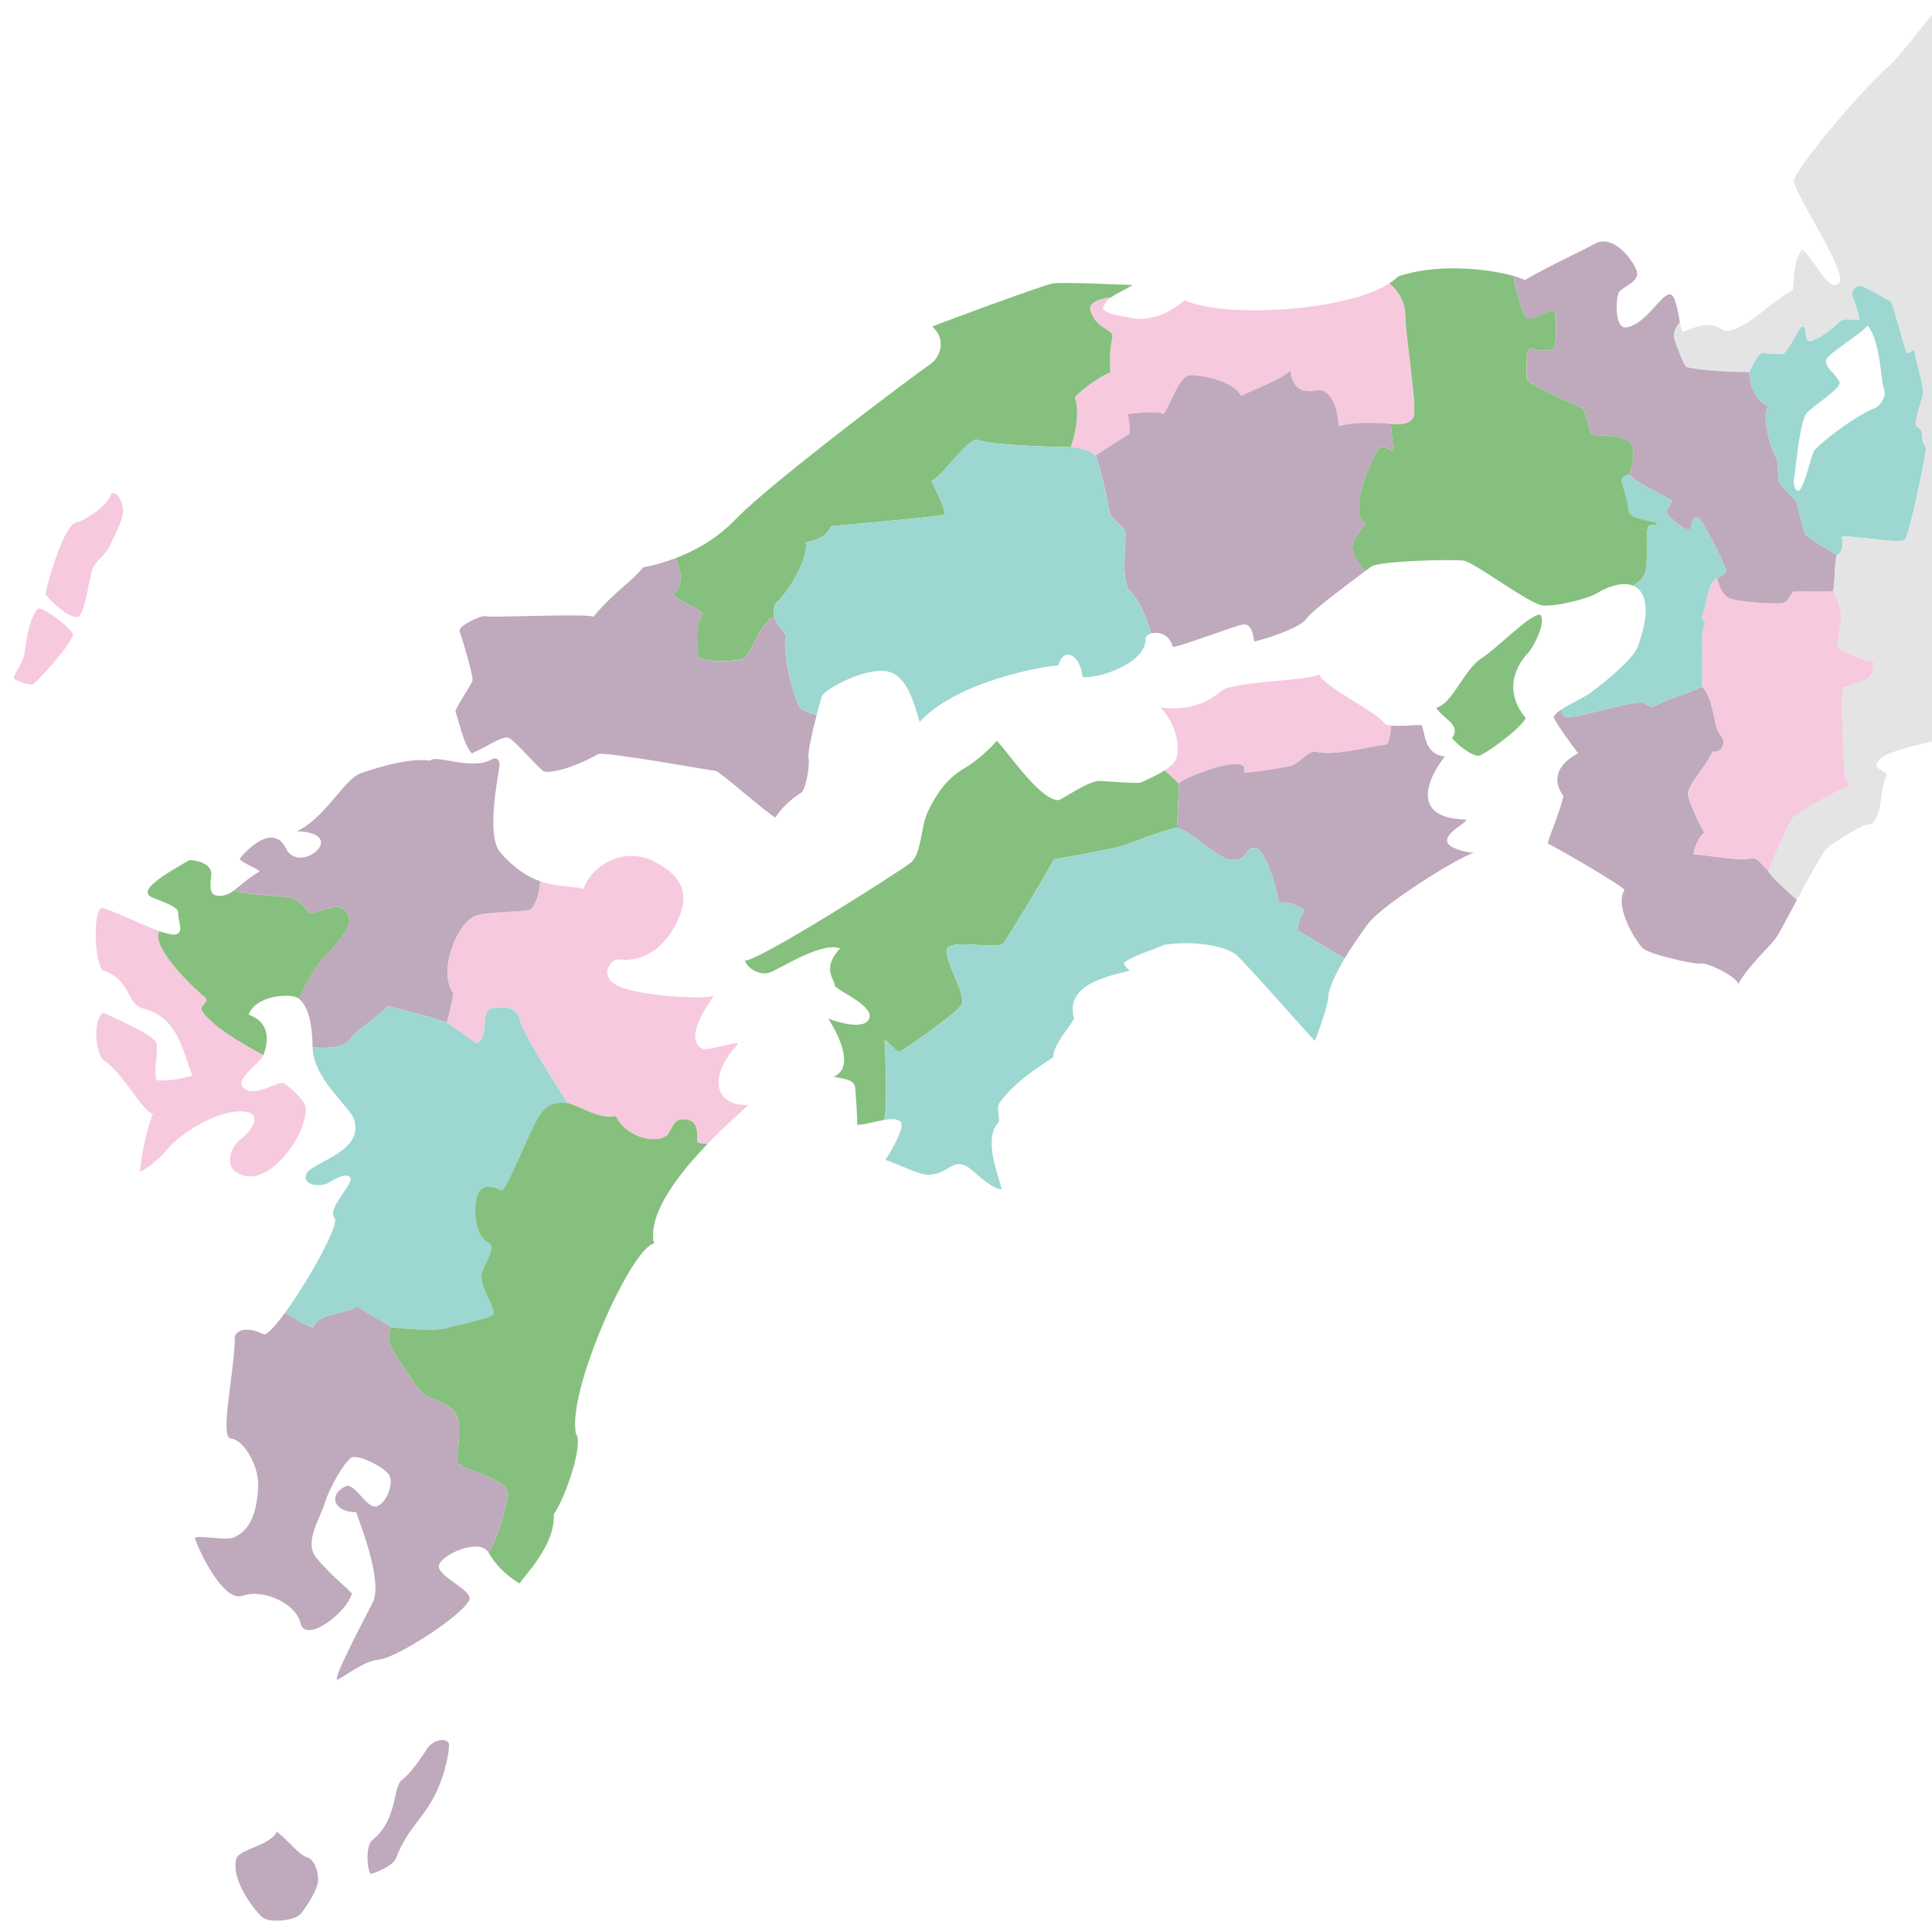 <?xml version="1.0" encoding="UTF-8"?><svg id="_レイヤー_2" xmlns="http://www.w3.org/2000/svg" width="538.6" height="538.6" xmlns:xlink="http://www.w3.org/1999/xlink" viewBox="0 0 538.6 538.6"><defs><style>.cls-1{fill:#bfa9bd;}.cls-2{clip-path:url(#clippath);}.cls-3{fill:#86c07e;}.cls-4{fill:#f7c9de;}.cls-5{fill:#e4e4e5;}.cls-6{fill:none;}.cls-7{fill:#9dd7d1;}</style><clipPath id="clippath"><rect class="cls-6" x="-114.83" y="-818.22" width="1489.56" height="1489.56"/></clipPath></defs><g class="cls-2"><path class="cls-1" d="m188.28,155.63c-3.32,1.25-6.57,2.09-9.04,2.55-2.74,3.7-7.61,6.38-13.83,13.76-1.76-.99-27.74.32-30.15-.14-1.31-.25-7.76,2.72-7.11,4.28.65,1.56,3.87,12.63,3.58,13.62-.44,1.49-5.06,7.99-4.74,8.77.79,1.91,2.25,9.13,4.51,11.56,4.13-1.74,8.54-5.03,10.34-4.32,1.8.7,8.76,9.16,9.93,9.38,3.43.64,11.46-2.76,14.99-4.87,1.41-.85,31.87,4.69,32.75,4.67.88-.02,14.47,11.96,16.66,13.01,2.48-3.86,5.66-5.91,7.12-6.86,1.46-.96,2.52-7.84,2.1-9.95-.26-1.32,1.11-7.3,2.3-11.82,0,0-1.87-.27-4.23-1.5-1.58-.83-5.72-15.74-4.33-20.64-.42-.58-3.08-3.78-3.27-5.12-4.17,1.38-6.52,11.37-9.11,11.85-3.41.63-12.33.94-12.18-1.43.15-2.37-1.25-6.93,1.31-11.21.53-.89-8.92-4.6-7.89-5.66,3.78-3.88.3-9.9.3-9.9"/><path class="cls-4" d="m12.63,165.63c1.18-5.4,5.34-19.1,8.48-19.9,3.14-.81,9.47-5.37,9.84-8.05,1.37-.89,2.7,1.03,3.29,3.82.59,2.79-2.18,7.3-3.42,10.29-1.24,2.99-4.26,4.35-5.15,7.13-.89,2.77-1.8,11.17-3.65,12.85-1.84,1.68-8.5-4.75-9.39-6.13"/><path class="cls-4" d="m10.52,169.74c.99-1.05,10.03,5.88,9.83,7.22-.38,2.58-10.4,13.73-11.31,13.83-.91.1-4.05-.65-5.23-1.68.49-2.26,2.61-3.88,3.06-7.34.45-3.46,1.42-9.68,3.65-12.03"/><path class="cls-4" d="m73.44,294.13c-.76,2.2-7.95,6.64-5.74,8.98,3.15,3.35,10.01-2.15,11.6-1.04,1.59,1.11,5.7,4.64,5.89,6.6.7,6.95-9.33,21.65-17.54,18.97-6.23-2.03-2.8-8.46-.85-9.79,1.95-1.32,7.07-6.9,1.94-7.86-6.89-1.29-18.18,5.55-22.28,10.62-1.31,1.62-5.52,5.55-7.46,5.97.39-4.4,2.12-12.87,3.67-16.13-2.5.07-8.47-11.44-13.63-14.78-2.36-1.53-3.41-11.32-.19-13.33,3.45,1.64,14.59,6.36,14.83,8.71.35,3.56-1.17,10.13.37,10.15,4.33.06,6.24-.46,9.58-1.32-2.53-6.23-3.87-16.35-13.61-18.69-4.92-1.18-3.22-7.93-11.33-10.66-2.2-1.94-2.88-15.13-.65-17.26.86-.83,10.2,4.15,16.4,6.28-2.66,4.35,10.44,16.71,12.52,18.23,1.88,1.37-1.34,2.46-.71,3.74,2.47,5.03,17.2,12.58,17.2,12.58"/><path class="cls-3" d="m246.38,312.23c-2.54.43-5.38,1.34-7.42,1.37.08-3.16-.46-8.41-.51-9.86-.11-2.98-2.87-2.8-6-3.58,7.28-3.2-1.58-16.2-1.58-16.2,0,0,8.86,3.49,11.14.54,2.91-3.77-9.17-8.5-9.27-9.74-.15-1.92-3.73-4.78,1.47-10.38-5.55-2.01-17.89,6.5-20.04,6.87-2.62.46-5.39-.92-6.57-3.46,3.6.38,43.09-24.77,46.23-27.24,3.14-2.46,2.77-9.81,4.7-13.96,1.93-4.15,4.87-9.33,10.39-12.45,2.88-1.63,7.09-5.35,8.93-7.61,2.23,1.79,11.47,16.08,17.04,16.55,1.01.09,8.49-5.54,11.68-5.36,3.19.18,10.86.76,11.54.43,2.35-1.13,4.8-2.25,6.58-3.4,0,0,2.39,2.02,3.93,3.71.06,3.29-.53,12.37-.53,12.37-1.96,0-13.58,4.39-15.06,4.95-1.99.74-17.07,3.46-19.19,3.75-1.34,2.82-12.43,21.18-14.07,23.35-1.64,2.17-15.14-1.45-15.83,1.84-.69,3.29,5.8,12.89,4.04,15.5-1.76,2.61-16.14,12.62-17.2,12.93-1.06.32-4.25-4.23-4.17-3,.19,3.13.91,20.88-.25,22.06"/><path class="cls-5" d="m566.86,24.36c.48-.1,3-3.11,3.71-3.32,2.43-.74,5.51,3.29,5.77,3.9,2.01-1.41,6.59-7.11,10.1-10.59,3.01-2.99,6.94-1.37,9.64-3.15,0,3.52,2.76,3.86,4.03.84,2.53.61,14.77,1.26,19.56,2.44,5.09,3.17,4.92,6.98,2.38,12.53-1.22,2.66-1.91,13.07.66,16.75-.94,5.51-5.24,13.48-7.51,15.45-1.5,1.31-4.65-.48-6.29,1.6-1.95,2.47-3.49,4.52-3.59,7.77,3.72,2.82,7.12,3.32,10.71,6.51-.42,3.74,3.09,14.42,6.91,19.39-2.5,1.97-4.6,5.46-4.08,7.48.32,1.26,2.39,1.52,3.74,1.79-.77,1-2.87,15.05-2.87,15.05-2.22,1.52-5.16,3.93-9.3,3.89-.41-.91-6.83-5.12-8.82-5.19-3.94-.15-12.79,3.18-14.81,3.28-3.64-4.29-13.32-10.86-19.07-13.34-1.13,1.37-8.55,9.21-11.21,12.36-.89,1.05-.84,5.92-2.03,7.99,0,0-1.28-4.52-2.7-3.2-2.16,2.02-6.54-4.43-9.3-6.17-2.08,1.39-5.13,2.15-6.66,2.54-.07-1.23-.95-1.5-1.67-2.2-.83-.83,2.05-8.5,1.99-9.14-.51-5.08-2.25-9.08-2.34-11.47-.06-1.63-1.86,1.4-2.43-.11-.66-1.74-3.83-13.76-4.3-13.98.7-2.28,2.33-6.18,4.07-9.09,1.41-2.35,11.89-.33,14.9,1.4,2.87-2.77,16.7-6.57,19.07-7.13,3.16-6.01-2.25-17.9-5.02-19.26.35-1.75,1.23-5.66,2.3-7.54,1.09-1.91,6.6-10.26,5.55-13.14-.66-1.79-1.37-3.45-1.1-4.95"/><path class="cls-5" d="m580.61-34.31c.85-1.84,1.6-3.29,1.62-3.39,2.01-7.25-.28-10.03-4.6-6.34-3.67,3.13-5.42-10.31-2.98-11.91,2.02-1.32,6.18-.58,7.58-.19,2.25.63,16.18-19.03,18.72-18.36,2.54.67,3.11-7.46,1.32-9.18-1.05-1-14.91,1.06-20.27,4.64-.17,1.15-26.07,9.14-26.09,13.23-.02,4.1-6.36,16.02-3.45,18.01,6.21,4.25,6.31,19.31,5.63,23.9-.68,4.59-28.35,39.78-31.24,42.07-.82.65-1.96,1.72-3.34,3.12,0,0,5.66,4.68,6.26,5.66,1.47,2.42,7.79,9.73,9.94,10.48,1.49.11,4.6,1.15,7.37,1.06,2.91,1.75,11.19,4.37,15.34,3.97,1.09-1.91,6.61-10.26,5.55-13.14-.66-1.79-1.37-3.45-1.1-4.95-2.48-1.9-5.14-13.66-1.67-18.46-.24-2.25-.77-4.21-2.14-7.38,2.25-2.48,5.01-22.18,6.95-27.25,1.27-3.33,10.6-5.58,10.6-5.58"/><path class="cls-5" d="m468.32,89.79c.32,1.64.62,2.83,1.03,2.66,9.27-4.04,9.86-.2,11.89-.22,5.44-.07,12.41-8.23,18.49-11.28.66-2.3-.13-8.06,2.71-11.45,4,3.79,7.51,12.22,10.27,9.4,2.76-2.81-13.68-26.51-12.56-28.93,2.55-5.52,16.07-21.36,23.36-28.69,0,0,5.66,4.68,6.26,5.66,1.48,2.42,7.79,9.73,9.94,10.48,1.49.11,4.6,1.15,7.37,1.06,2.91,1.75,11.19,4.37,15.34,3.97-1.08,1.88-1.96,5.8-2.3,7.54,2.77,1.37,8.18,13.25,5.02,19.26-2.37.56-16.2,4.36-19.06,7.12-3.01-1.73-13.49-3.75-14.9-1.4-1.75,2.91-3.37,6.8-4.07,9.09-1.06-.5-7.21-4.17-8.12-4.32-1.37-.22-3.1,1-2.53,2.74.25.76,2.25,5.82,1.82,6.64-.23.43-4.2-.78-5.51.64-1.68,1.83-6.29,5.28-8.3,5.35-1.59.06-.56-4.36-2.1-4.01-.63.14-2.6,4.52-4.9,7.38-.5.63-6.02-.19-6.42,0-1.23.54-3.34,5.25-3.34,5.25-3.41-.04-13.09-.21-17.6-1.44-.99-1.06-2.93-6.55-3.34-7.9-.68-2.24,1.57-4.6,1.57-4.6"/><path class="cls-7" d="m534.16,118.76c-.83-.83,2.05-8.5,1.99-9.14-.51-5.08-2.25-9.08-2.34-11.47-.06-1.63-1.86,1.4-2.43-.11-.66-1.74-3.83-13.76-4.3-13.98-1.06-.5-7.21-4.17-8.12-4.32-1.37-.22-3.1,1-2.52,2.74.25.76,2.25,5.82,1.82,6.64-.23.43-4.2-.78-5.5.64-1.68,1.83-6.29,5.28-8.3,5.35-1.59.06-.56-4.36-2.1-4.01-.63.14-2.6,4.52-4.9,7.38-.5.63-6.02-.19-6.42,0-1.23.54-3.34,5.25-3.34,5.25-.18,4.67,3.1,9.33,5.41,9.32-2.14,1.91,0,10.52,1.8,14.07,1.27,2.5.39,6.68,1.38,7.9.8.98,3.67,3.97,4.55,4.9.9,4.05,2.11,8.58,2.61,9.24.45.6,8.02,5.33,8.7,5.58,1.63-.71,1.86-3.34,1.24-4.87-.53-1.34,16.2,2,17.62.59,1.27-1.26,5.76-22.87,5.94-25.63-1.05-1.39-1.09-3.13-1.13-3.87-.07-1.23-.95-1.5-1.66-2.2m-24.52-19.27c1.89-1.99,10.68-7.66,11-8.78,3.78,4.7,3.64,15.77,4.54,17.66.89,1.89-.96,4.82-2.4,5.36-5.89,2.21-16.63,10.79-17.16,12.11-1.16,2.91-2.23,8.39-3.75,10.58-.93,1.32-2.21-.91-1.68-3.47.52-2.56,1.46-15.89,3.68-18.05,2.28-2.21,9.73-6.87,8.93-8.42-1.51-2.93-5.23-4.79-3.15-6.98"/><path class="cls-5" d="m558.77,135.18c-3.41,1.45-6.68,2.75-7.1,2.7-1.79-.24-1.27,11.44-2.43,14.13-.79,1.83-6.77,4.43-6.79,6.62-.03,2.19-.38,14.33,1.83,15.58,2.8,1.58,12.43,8.99,14.81,8.75,2.38-.24,7.17.09,9.75,1.78-1.69,1.51-3.67,10.9-2.61,12.67.53,1.4-2.96,6.32-5.11,8.85-1.95-2.3-14.4-3.68-17.37-4.79.04,1.8-.06,3.94-1.12,4.24-4.38,1.19-16.13,3.37-18.56,5.94-2.43,2.57.46,2.77,2.01,4.17-2.18,4.05-1.14,11.66-4.41,13.91-2.26-.35-11.91,5.96-12.81,7.28-2.13,3.1-5.22,8.76-7.94,13.86,0,0-8.22-7.11-8.05-8.29.91-1.03,5.06-12.52,6.91-14.5,2.01-2.15,13.66-8.18,15.31-8.8.79-.3-.69-2.03-.8-2.76-.33-2.02-1.19-22.02-.5-24.76,2.77-.72,4.67-1.74,6.26-2.27,1.59-.54,2.04-2.07,2.25-5.11-3.84-.42-6.95-1.8-9.45-3.66-1.54-1.15.44-5.32.42-8.12-.02-2.8-.86-5.4-2.24-7.84.57-2.44.42-9.69,1.13-9.99,1.63-.71,1.86-3.34,1.24-4.87-.54-1.34,16.2,2,17.62.58,1.27-1.26,5.76-22.86,5.94-25.62-1.05-1.39-1.09-3.13-1.13-3.87,1.53-.39,4.58-1.15,6.65-2.54,2.77,1.74,7.14,8.19,9.3,6.17,1.42-1.32,2.7,3.2,2.7,3.2,1.31,2.22,2.4,4.84,4.29,7.39"/><path class="cls-1" d="m474.47,191.4c-4.24,2.22-9.43,3.26-13.93,5.81l-2.69-1.4c-4.56-.11-19.4,4.9-21.48,3.99-1.06-.47-1.05-2.03-1.05-2.03-1.03.69-1.84,1.4-2.22,2.16,1.1,2.49,6.1,9.08,6.83,10.07-7.12,3.83-6.6,8.5-4.08,11.9-.8,3.98-3.74,10.6-4.38,13.25,2.74,1.28,20.72,11.68,21.41,12.95-2.96,4.79,3.3,14.51,5.09,16.24,1.79,1.73,14.64,4.63,16.16,4.26,1.52-.36,9.21,3.1,10.52,5.64,2.78-5.1,8.75-10.26,10.67-13.08.79-1.16,3.03-5.47,5.6-10.29,0,0-8.22-7.11-8.05-8.29-1.83-1.17-2.7-3.99-5.14-3.23-2.62.81-13.59-1.3-15.55-1.12-.2-.99,1.45-5.37,2.99-6.05-2.41-4.15-4.54-9.44-4.58-10.78-.07-2.71,4.8-7.27,6.84-11.92,1.84.74,4.54-2.16,2.06-4.71-1.78-1.84-1.68-10.48-5.03-13.36"/><path class="cls-4" d="m478.77,161.15c-2.93.94-2.75,7.64-4.26,10.67-.32.65,1.11,1.6.86,2.17-.58,1.31-.94,2.38-.9,3.04.21,3.53.09,13.13,0,14.36,3.34,2.89,3.24,11.52,5.03,13.37,2.47,2.55-.22,5.45-2.06,4.71-2.04,4.65-6.91,9.21-6.84,11.92.04,1.33,2.17,6.62,4.58,10.78-1.54.69-3.19,5.06-2.99,6.05,1.96-.18,12.93,1.93,15.55,1.12,2.44-.75,3.31,2.07,5.14,3.23.91-1.03,5.06-12.52,6.91-14.5,2.01-2.15,13.65-8.18,15.31-8.8.79-.3-.69-2.03-.8-2.76-.33-2.03-1.19-22.02-.5-24.76,2.76-.72,4.66-1.73,6.26-2.27,1.59-.54,2.04-2.07,2.25-5.11-3.84-.42-6.95-1.8-9.45-3.67-1.54-1.15.44-5.32.42-8.12-.02-2.8-.86-5.4-2.24-7.84-1.21.37-9.2-.03-11.23.22-1.21,2.22-1.95,3.01-2.72,3.13-2.45.37-10.75-.1-14.54-1.19-2.98-.85-3.76-5.74-3.76-5.74"/><path class="cls-7" d="m474.47,191.4c-4.24,2.22-9.43,3.26-13.93,5.81l-2.69-1.4c-4.56-.11-19.4,4.9-21.48,3.99-1.06-.47-1.05-2.03-1.05-2.03,2.4-1.61,6.01-3.1,8.3-4.8,4.77-3.54,11.84-9.48,13-12.79,1.6-4.55,3.74-12.03.42-15.66-.5-.54-1.07-.96-1.71-1.22.28-.32,2.83-1.62,3.39-4.01.87-3.68-.09-10.89.77-12.43.47-.84,1.57-.33,2.36-.69,1.78-.8-8.05-1-7.82-3.81.11-1.27-1.99-8.05-1.95-8.38.16-1.41,2.09-1.7,2.09-1.7.43,1.32,9.84,5.98,11.75,7.1.88.52-2.1,2.7-1.05,3.94.91,1.08,4.28,4.32,5.7,4.32,1.89,0-.01-3.38,2.66-3.38,1.31,0,7.18,12.38,7.95,14.53.32.92-1.28,2.01-2.42,2.37-2.93.94-2.75,7.64-4.26,10.67-.32.64,1.11,1.6.86,2.17-.58,1.31-.94,2.38-.9,3.05.21,3.53.09,13.13,0,14.36"/><path class="cls-1" d="m454.18,132.27c1.75-3.68,1.24-8.25.2-9.02-3.55-2.59-9.88-1.44-10.63-2.18-.79-.78-1.56-6.93-2.74-7.39-2.54-.99-15.47-6.75-15.38-8.06.09-1.31-.61-9.17,1.33-8.49,3.08,1.08,6.11.66,6.49-.62.4-1.33.57-7.2-.09-10.03-3.81.52-6.14,3.46-8.02,1.8-.88-.78-3.46-9.9-3.3-11.32,1.19.35,2.23.71,3.08,1.09,5.62-3.39,16.59-8.41,19.27-10,5.31-3.16,11.03,4.68,11.91,7.59.89,2.92-3.99,4.3-4.94,5.77-.95,1.48-1.42,10.41,2.1,9.85,5.25-.84,9.29-8.72,11.85-9.22,1.7-.33,2.39,4.55,3.01,7.76,0,0-2.24,2.36-1.57,4.6.41,1.35,2.35,6.83,3.34,7.89,4.51,1.23,14.19,1.41,17.6,1.45-.18,4.66,3.1,9.33,5.41,9.32-2.14,1.91-.01,10.51,1.8,14.07,1.27,2.5.38,6.68,1.38,7.9.8.98,3.67,3.97,4.55,4.9.9,4.04,2.1,8.57,2.61,9.24.45.6,8.02,5.33,8.7,5.58-.71.3-.56,7.55-1.13,9.99-1.21.37-9.2-.02-11.23.22-1.21,2.22-1.95,3.01-2.72,3.13-2.45.37-10.75-.1-14.54-1.19-2.98-.86-3.76-5.75-3.76-5.75,1.14-.37,2.74-1.45,2.42-2.37-.76-2.14-6.64-14.53-7.94-14.53-2.67,0-.77,3.38-2.66,3.38-1.41,0-4.79-3.24-5.7-4.32-1.05-1.24,1.93-3.42,1.05-3.94-1.91-1.11-11.32-5.78-11.75-7.1"/><path class="cls-3" d="m400.35,197.26c4.18-.55,7.98-10.78,12.5-13.62,4.52-2.85,13.59-12.44,16.49-12.3,1.91,1.86-1.72,8.95-3.44,10.81-1.18,1.27-8.13,8.86-.54,18.07-2.06,3.58-11.82,10.29-12.97,10.45-2.09.28-6.08-3.14-7.59-4.82,2.6-3.95-2.07-4.98-4.45-8.58"/><path class="cls-3" d="m387.33,79.01s4.36,3.4,4.39,8.57c.03,5.79,3.14,24.29,2.46,28.15-.42,2.4-3.63,2.74-6.37,2.45-.23.69,1,7.86.28,7.5-1.09-.55-2.56-1.65-3.62-.7-2.4,3.3-8.92,17.96-3.75,21.09-1.08,1.23-2.25,2.69-3.37,4.94-1.68,3.38,3.27,8.16,3.27,8.16.74-.56,1.36-.93,1.63-1.17,1.85-1.63,22.78-2.15,25.79-1.71,3.01.44,18.42,12.26,22.19,12.52,3.77.26,12.59-1.88,15.17-3.55,2.16-1.39,6.74-3.28,9.92-1.98.28-.32,2.83-1.62,3.39-4.01.87-3.68-.09-10.89.78-12.43.47-.84,1.57-.33,2.36-.69,1.78-.8-8.05-1-7.82-3.81.11-1.27-1.99-8.05-1.96-8.37.16-1.41,2.09-1.7,2.09-1.7,1.75-3.68,1.25-8.26.2-9.02-3.55-2.59-9.88-1.44-10.63-2.18-.78-.78-1.56-6.93-2.74-7.39-2.54-.99-15.47-6.75-15.39-8.06.09-1.31-.61-9.17,1.33-8.49,3.08,1.07,6.11.66,6.49-.62.4-1.33.57-7.2-.09-10.03-3.81.52-6.14,3.46-8.01,1.8-.88-.78-3.46-9.9-3.31-11.32-7.79-2.26-21.91-3.48-32.27.11-.66.68-1.49,1.32-2.44,1.93"/><path class="cls-4" d="m298.5,124.68s3.08-8.02,1.17-13.91c2.38-2.71,8.16-6.51,9.91-6.91-.27-4.45-.1-6.69.58-9.93.43-2.07-4.76-2.15-6.14-7.49-.77-2.96,5.78-3.56,5.78-3.56-1.07.77-1.89,1.66-2.3,2.93.03,1.76,6.7,2.53,7.04,2.63,5.64,1.63,11.8-1.31,15.68-4.74,11.16,5.1,44.96,3.09,57.12-4.69,0,0,4.36,3.4,4.39,8.57.03,5.79,3.14,24.29,2.46,28.15-.42,2.39-3.63,2.74-6.37,2.45-3.09-.3-10.01-.65-14.64.65-.26-5.06-2.21-10.67-6.1-9.94-5.74,1.08-6.78-2.21-7.4-5.5-2.37,2.35-10.45,5.37-13.65,7.04-1.81-3.41-8.04-5.52-14.04-5.82-3.68-.18-6.71,11.59-7.94,10.78-1.23-.81-7.15-.24-9.6.09.55,3.3.68,5.44.24,5.68-2.28,1.24-9.22,5.87-9.22,5.87-.84-1-3.67-2.29-6.98-2.35"/><path class="cls-3" d="m215.85,171.98c-4.17,1.38-6.52,11.37-9.11,11.85-3.41.63-12.33.94-12.18-1.43.15-2.37-1.25-6.93,1.3-11.21.53-.89-8.92-4.6-7.89-5.66,3.78-3.88.3-9.9.3-9.9,5.54-2.09,11.6-5.45,16.92-10.98,9.8-10.19,51.22-41.23,53.77-42.84,3.55-2.25,4.79-7.44.93-10.75,2.67-1.21,30.88-11.52,33.44-12.02,2.56-.5,20.5.36,22.41.43-2.17,1.38-4.35,2.23-5.97,3.4,0,0-6.55.59-5.78,3.56,1.38,5.34,6.57,5.42,6.14,7.49-.67,3.24-.84,5.49-.57,9.93-1.75.4-7.53,4.2-9.91,6.91,1.91,5.89-1.17,13.91-1.17,13.91-11.52-.2-23.25-.9-25.92-2.07-2.49-1.09-10.98,11.69-12.92,11.36.9,2.09,3.66,7.27,3.77,9.47-.45.54-27.42,2.82-31.73,3.26-1.05,2.32-2.77,3.71-7.11,4.56,1.08,3.06-3.61,12.63-8.15,16.76-.73.67-.8,2.35-.57,3.96"/><path class="cls-1" d="m305.48,127.03c1.4,3.67,3.01,11.07,3.78,15.43.43,2.41,3.71,3.98,4.39,5.54.67,1.55-1.61,14.02,1.49,16.96,3.55,3.39,5.82,11.65,5.82,11.65,1.92-.57,5,.08,5.99,3.69.81.45,17.79-6.02,19.58-6.2,2.33-.23,2.74,2.48,3.14,4.73,4.34-.98,13.08-4.01,14.6-6.42,1.3-2.06,12.07-9.98,16.37-13.26,0,0-4.96-4.78-3.27-8.16,1.12-2.25,2.29-3.71,3.36-4.94-5.17-3.13,1.35-17.78,3.75-21.09,1.06-.96,2.53.15,3.62.7.72.36-.51-6.81-.28-7.5-3.09-.3-10.01-.65-14.64.64-.26-5.06-2.21-10.66-6.1-9.94-5.74,1.08-6.78-2.21-7.4-5.5-2.37,2.36-10.45,5.37-13.65,7.04-1.81-3.4-8.04-5.52-14.04-5.82-3.68-.18-6.71,11.59-7.94,10.78-1.23-.81-7.15-.24-9.6.09.55,3.3.68,5.44.24,5.68-2.28,1.24-9.22,5.87-9.22,5.87"/><path class="cls-7" d="m215.85,171.98c-.23-1.61-.16-3.3.57-3.96,4.54-4.13,9.23-13.69,8.15-16.76,4.34-.85,6.07-2.23,7.11-4.56,4.31-.44,31.28-2.72,31.73-3.26-.11-2.19-2.87-7.38-3.77-9.47,1.94.33,10.43-12.45,12.92-11.36,2.67,1.18,14.4,1.88,25.92,2.07,3.31.06,6.14,1.35,6.98,2.35,1.4,3.67,3.01,11.07,3.78,15.43.43,2.41,3.71,3.98,4.39,5.54.67,1.55-1.61,14.02,1.49,16.96,3.55,3.39,5.82,11.65,5.82,11.65-.94.28-1.63.78-1.6,1.51.24,6.13-11.17,10.8-17.51,10.68-.92-7.32-5.76-8.01-6.78-3.25-2.35-.17-28.19,4.06-38.67,15.72-1.61-5.27-3.54-13.46-9.58-14.2-6.04-.74-16.74,4.98-17.61,6.9-.18.4-.81,2.58-1.51,5.27,0,0-1.87-.26-4.22-1.5-1.58-.83-5.72-15.74-4.33-20.64-.42-.58-3.08-3.78-3.27-5.12"/><path class="cls-4" d="m387.87,202.25c-.96-.11-1.72-.21-2.05-.71-2.06-3.09-16.76-10.06-18.02-13.46-5.52,1.88-17.96,1.54-25.86,3.77-2.12.6-6.45,6.93-18.43,5.37,1.02,1.03,5.58,6.23,4.7,13.24-.19,1.54-1.43,2.95-3.51,4.3,0,0,2.39,2.02,3.93,3.71.5-1.28,14.21-6.74,17.55-5.17,1.67.79-.49,2.21,1.54,2.07,2.03-.15,11.72-1.5,12.92-2.14,2.49-1.32,3.88-3.76,6.08-3.69,4.61,1.37,14.12-1.23,20.01-2.05.85-1.25,1.12-5.24,1.12-5.24"/><path class="cls-1" d="m328.64,218.47c.5-1.28,14.21-6.74,17.55-5.17,1.67.79-.49,2.21,1.54,2.07,2.03-.15,11.72-1.5,12.92-2.14,2.49-1.32,3.88-3.76,6.08-3.69,4.61,1.37,14.12-1.23,20.01-2.05.85-1.25,1.12-5.23,1.12-5.23,2.43.29,6.24-.17,8.47-.13,1.04,2.36.69,8.24,6.49,8.74-4.59,5.72-10.12,17.3,5.92,17.6.61.82-7.02,4.05-4.97,6.8,1.02,1.37,5,2.41,7.18,2.48-3.47.66-25.51,14.27-29.64,19.87-1.25,1.7-4.04,5.53-6.46,9.58,0,0-11.47-6.9-12.44-7.44-1.68-.93.44-4.03,1.2-6.14-2.31-1.39-3.86-2.26-7.06-2.01-.6-3.7-3.51-14.51-6.5-15.22-3-.71-1.53,3.56-7.08,3.33-3.03-.13-11.93-8.86-14.87-8.87,0,0,.59-9.09.53-12.38"/><path class="cls-7" d="m328.12,230.85c2.94,0,11.84,8.74,14.87,8.87,5.55.23,4.08-4.04,7.08-3.33,3,.71,5.9,11.52,6.5,15.22,3.2-.25,4.76.62,7.06,2.01-.76,2.11-2.88,5.21-1.2,6.14.97.54,12.44,7.45,12.44,7.45-2.42,4.05-4.47,8.33-4.55,10.51-.09,2.62-2.67,9.75-3.8,12.48-1.15-1.19-19.59-22.11-21.94-24.06-2.35-1.96-10.32-4.13-19.9-2.78-3.76,1.66-8.89,3.03-11.41,5.08.28.88.97,1.57,1.7,2.14-6.72,1.7-18.19,4.1-15.54,13.37-1.52,2.82-5.61,6.97-5.83,10.79-5.98,3.95-11.16,7.41-14.99,12.79-1.02,1.42.43,4.69-.33,5.49-3.97,4.17-.46,13.42,1,18.44-2.72.42-8.32-5.61-9.88-6.39-4.09-2.04-5.02,2.24-10.47,2.43-2.64.1-8.64-3.05-12.16-4.16,1.27-1.71,5.92-9.44,4.21-10.73-1.03-.77-2.73-.7-4.59-.38,1.16-1.18.44-18.93.25-22.06-.07-1.24,3.11,3.31,4.17,3s15.44-10.32,17.2-12.94c1.76-2.61-4.73-12.21-4.04-15.5.69-3.29,14.19.32,15.83-1.84,1.64-2.16,12.73-20.52,14.07-23.35,2.12-.29,17.19-3.01,19.19-3.75,1.48-.55,13.1-4.95,15.06-4.95"/><path class="cls-4" d="m197.29,318.86s-2.6.08-2.94-.61c-.2-1.02.91-5.74-3.05-6.17-3.63-.39-3.48,1.8-4.97,3.95-2.13,3.05-11.46,1.66-14.69-4.94-4.26,1.29-11.46-3.48-13.48-3.62-.6-1.03-12.18-18.94-12.98-22.32-1.13-4.76-4.04-4.6-7.85-4.07-3.81.52-.54,7.44-4.42,9.83-2.35-1.53-6.89-5.08-8.35-5.77,0,0,1.68-5.78,1.79-8.43-4.38-5.69,1.1-19.82,6.45-21.51,3.78-1.19,12.93-.84,15.02-1.68,1.07-.43,2.55-3.76,2.83-7.84,4.94,1.74,9.16,1.25,12.02,2.13,2.05-6.33,10.95-11.86,19.23-7.85,7.38,3.57,11.32,8.58,6.44,17.82-4.87,9.24-11.97,10.26-15.99,9.67-2.1-.05-6,4.97.63,7.71,6.62,2.73,24.55,3.42,25.87,2.44,1.31-.98-9.22,11.23-3.1,14.78,1.35.78,11.31-2.75,9.78-1.08-8.83,9.64-5.55,17.24,3.15,16.71-1.56,1.47-6.31,5.59-11.38,10.85"/><path class="cls-1" d="m124.56,285.14c-3.22-1.51-13.54-3.86-16.63-4.7-.69,1.72-9.22,7.27-9.95,8.75-1.94,3.95-10.84,2.78-10.84,2.78-.1-9.92-2.59-12.47-3.82-13.56,0,0,4.13-8.62,6.77-11.29,1.09-1.1,8.72-8.55,7.15-11.72-1.93-3.9-3.85-2.67-10.51-.75-1.86-1.09-2.57-3.37-5.6-4.38-1.45-.48-12.73-.8-15.97-1.98,1.69-1.24,3.55-3.16,7.2-5.35-.5-.88-6.24-2.91-5.4-3.66-.43.38,8.64-11.12,12.82-2.66,3.68,7.45,18.02-4.31,2.99-4.89,7.77-3.56,13.13-14.45,17.73-16.13,2.1-.76,13.03-4.55,19.48-3.54,1.16-1.87,11.75,2.84,17.06-.35,1.41-.85,2.43.36,2.22,1.79-.45,3.09-3.74,19.49.13,24.03,3.95,4.64,7.77,6.94,11.23,8.16-.28,4.08-1.76,7.4-2.83,7.84-2.09.85-11.23.5-15.02,1.69-5.35,1.68-10.83,15.82-6.45,21.51-.11,2.65-1.79,8.43-1.79,8.43"/><path class="cls-3" d="m83.32,278.42c-1.95-1.73-12.12-.99-14,4.44,7.41,2.69,4.65,9.74,4.12,11.28,0,0-14.73-7.56-17.2-12.58-.63-1.29,2.59-2.37.71-3.74-2.09-1.52-15.18-13.88-12.52-18.23,2.37.82,4.28,1.22,5.08.72,1.73-1.07-.02-3.7.17-5.89.16-1.94-6.67-3.72-7.87-4.59-2.53-1.81,2.76-5.41,10.99-10.04,1.69-.04,6.45.86,6.1,4.18-.34,3.32-.74,5.89,2.43,5.77,1.56-.06,2.66-.59,3.83-1.44,3.24,1.19,14.52,1.5,15.97,1.98,3.03,1,3.74,3.29,5.6,4.38,6.66-1.92,8.58-3.14,10.5.76,1.57,3.17-6.06,10.62-7.15,11.72-2.64,2.67-6.77,11.29-6.77,11.29"/><path class="cls-7" d="m79.48,365.94c6.49-8.93,15.37-24.79,13.78-26.45-2.28-2.39,5.37-9.55,4.44-11.15-.93-1.6-4.28.26-6.21,1.44-1.93,1.18-7.45.8-6.08-2.51,1.37-3.31,16.44-6.16,13.26-15.29-1.22-3.5-11.43-11.39-11.52-20,0,0,8.9,1.17,10.84-2.78.73-1.49,9.26-7.03,9.95-8.75,3.09.83,13.41,3.18,16.63,4.7,1.46.69,6,4.24,8.35,5.77,3.88-2.39.62-9.31,4.42-9.83,3.81-.52,6.72-.68,7.85,4.08.8,3.38,12.39,21.28,12.98,22.31-2.48-.17-4.92-.2-7.01,2.4-3.13,3.89-8.55,19.11-11.13,22.02-1.34-.5-4.97-2.57-6.63.67-1.87,3.65-.93,12.31,2.8,13.89,2.43,1.03-1.79,7.01-1.99,9.05-.35,3.54,4.49,9.93,3.19,11.04-1.38,1.18-11.26,3.14-12.68,3.63-3.61,1.25-15.62-.15-15.62-.15-2.3-1.65-6.59-3.75-9.55-5.75-2.86,2.04-10.81,1.87-12.19,5.71-.35.83-7.88-4.03-7.88-4.03"/><path class="cls-3" d="m197.29,318.86c-8.04,8.35-16.86,19.6-14.96,27.84-6.21.92-24.36,41.02-21.76,53.02,2.24,2.87-3.12,18.25-6.21,22.43.67,8.27-8.39,17.43-9.54,19.31-2.41-1.53-6.05-4.13-8.61-8.61,3.05-5.08,5.94-15.71,5.13-17.39-1.93-4.02-13.71-5.76-13.96-8.18-.14-1.38,1.71-10.03-.4-13.3-2.11-3.27-7.8-3.84-9.71-6.09-1.91-2.25-7.94-11.21-8.63-13.12-.45-1.23-.27-3.16.45-4.75-.05-.04.05.04,0,0,0,0,12.01,1.41,15.62.16,1.42-.49,11.3-2.45,12.68-3.63,1.3-1.1-3.54-7.5-3.19-11.04.2-2.04,4.43-8.02,1.99-9.05-3.73-1.58-4.67-10.24-2.8-13.89,1.66-3.25,5.29-1.17,6.63-.67,2.58-2.91,8-18.13,11.13-22.02,2.09-2.6,4.53-2.57,7.01-2.4,2.02.14,9.22,4.9,13.48,3.62,3.22,6.61,12.56,7.99,14.69,4.94,1.5-2.15,1.34-4.34,4.97-3.95,3.96.43,2.85,5.16,3.05,6.17.34.69,2.94.61,2.94.61"/><path class="cls-1" d="m112.04,496.22c2.63-1.96,5.31-6.17,7.17-8.9,1.8-2.64,5.99-2.92,5.98-.87,0,2.05-1.04,7.66-3.24,12.5-3.73,8.21-8.23,10.29-11.55,19.1-.82,2.17-6.05,4.17-6.95,4.33-.9.16-1.83-7.7.33-9.4,7.18-5.65,5.64-14.81,8.27-16.77"/><path class="cls-1" d="m65.85,518.26c.68-2.82,9.27-3.54,11.33-7.63,3,2.23,6.16,6.52,8.42,7.15s3.4,4.83,3,7.06c-.46,2.54-3.06,6.52-4.65,8.57-1.6,2.06-8.61,2.77-10.69,1.17-1.58-1.21-8.94-9.92-7.4-16.31"/><path class="cls-1" d="m136.21,432.84c-2.56-4.47-14.31,1.03-13.88,4.02.44,2.99,9.71,6.69,8.51,9.16-2.32,4.79-20.54,16.14-24.82,16.57-4.92.49-9.24,4.46-11.99,5.69-1.43-.21,8.4-18.48,9.92-21.63,2.5-5.18-2.16-18.31-4.69-25.09-6.46.04-7.71-5.1-2.83-7.24,2.5-1.1,5.89,6.65,8.68,5.59,2.79-1.05,4.6-6.36,3.46-8.57-1.14-2.22-9.19-6.33-10.84-4.86-3.21,2.85-6.82,10.97-7.15,12.4-.79,3.4-6,10.9-2.53,15.21,3.46,4.32,7.68,7.73,10.06,10.08-1.34,5.42-13.05,14.28-14.37,8.24-1.15-5.23-10.19-9.61-16.06-7.55-5.87,2.06-13.17-14.81-13.29-16-.12-1.19,8.74.83,10.96-.31,2.22-1.14,6.18-3.46,6.63-14.18.23-5.53-3.88-12.99-7.63-13.34-3.33-.31,1.31-19.88,1.11-28.59.8-1.89,3.92-2.54,7.96-.5.87.44,3.24-2.13,6.05-5.99,0,0,7.53,4.86,7.88,4.03,1.38-3.84,9.33-3.67,12.19-5.71,2.96,2,7.25,4.1,9.55,5.75.05.04-.05-.04,0,0-.72,1.6-.9,3.52-.45,4.75.69,1.91,6.72,10.87,8.63,13.12,1.91,2.25,7.59,2.82,9.71,6.09,2.12,3.27.26,11.92.4,13.3.25,2.42,12.03,4.16,13.96,8.18.8,1.67-2.09,12.31-5.13,17.39"/></g></svg>